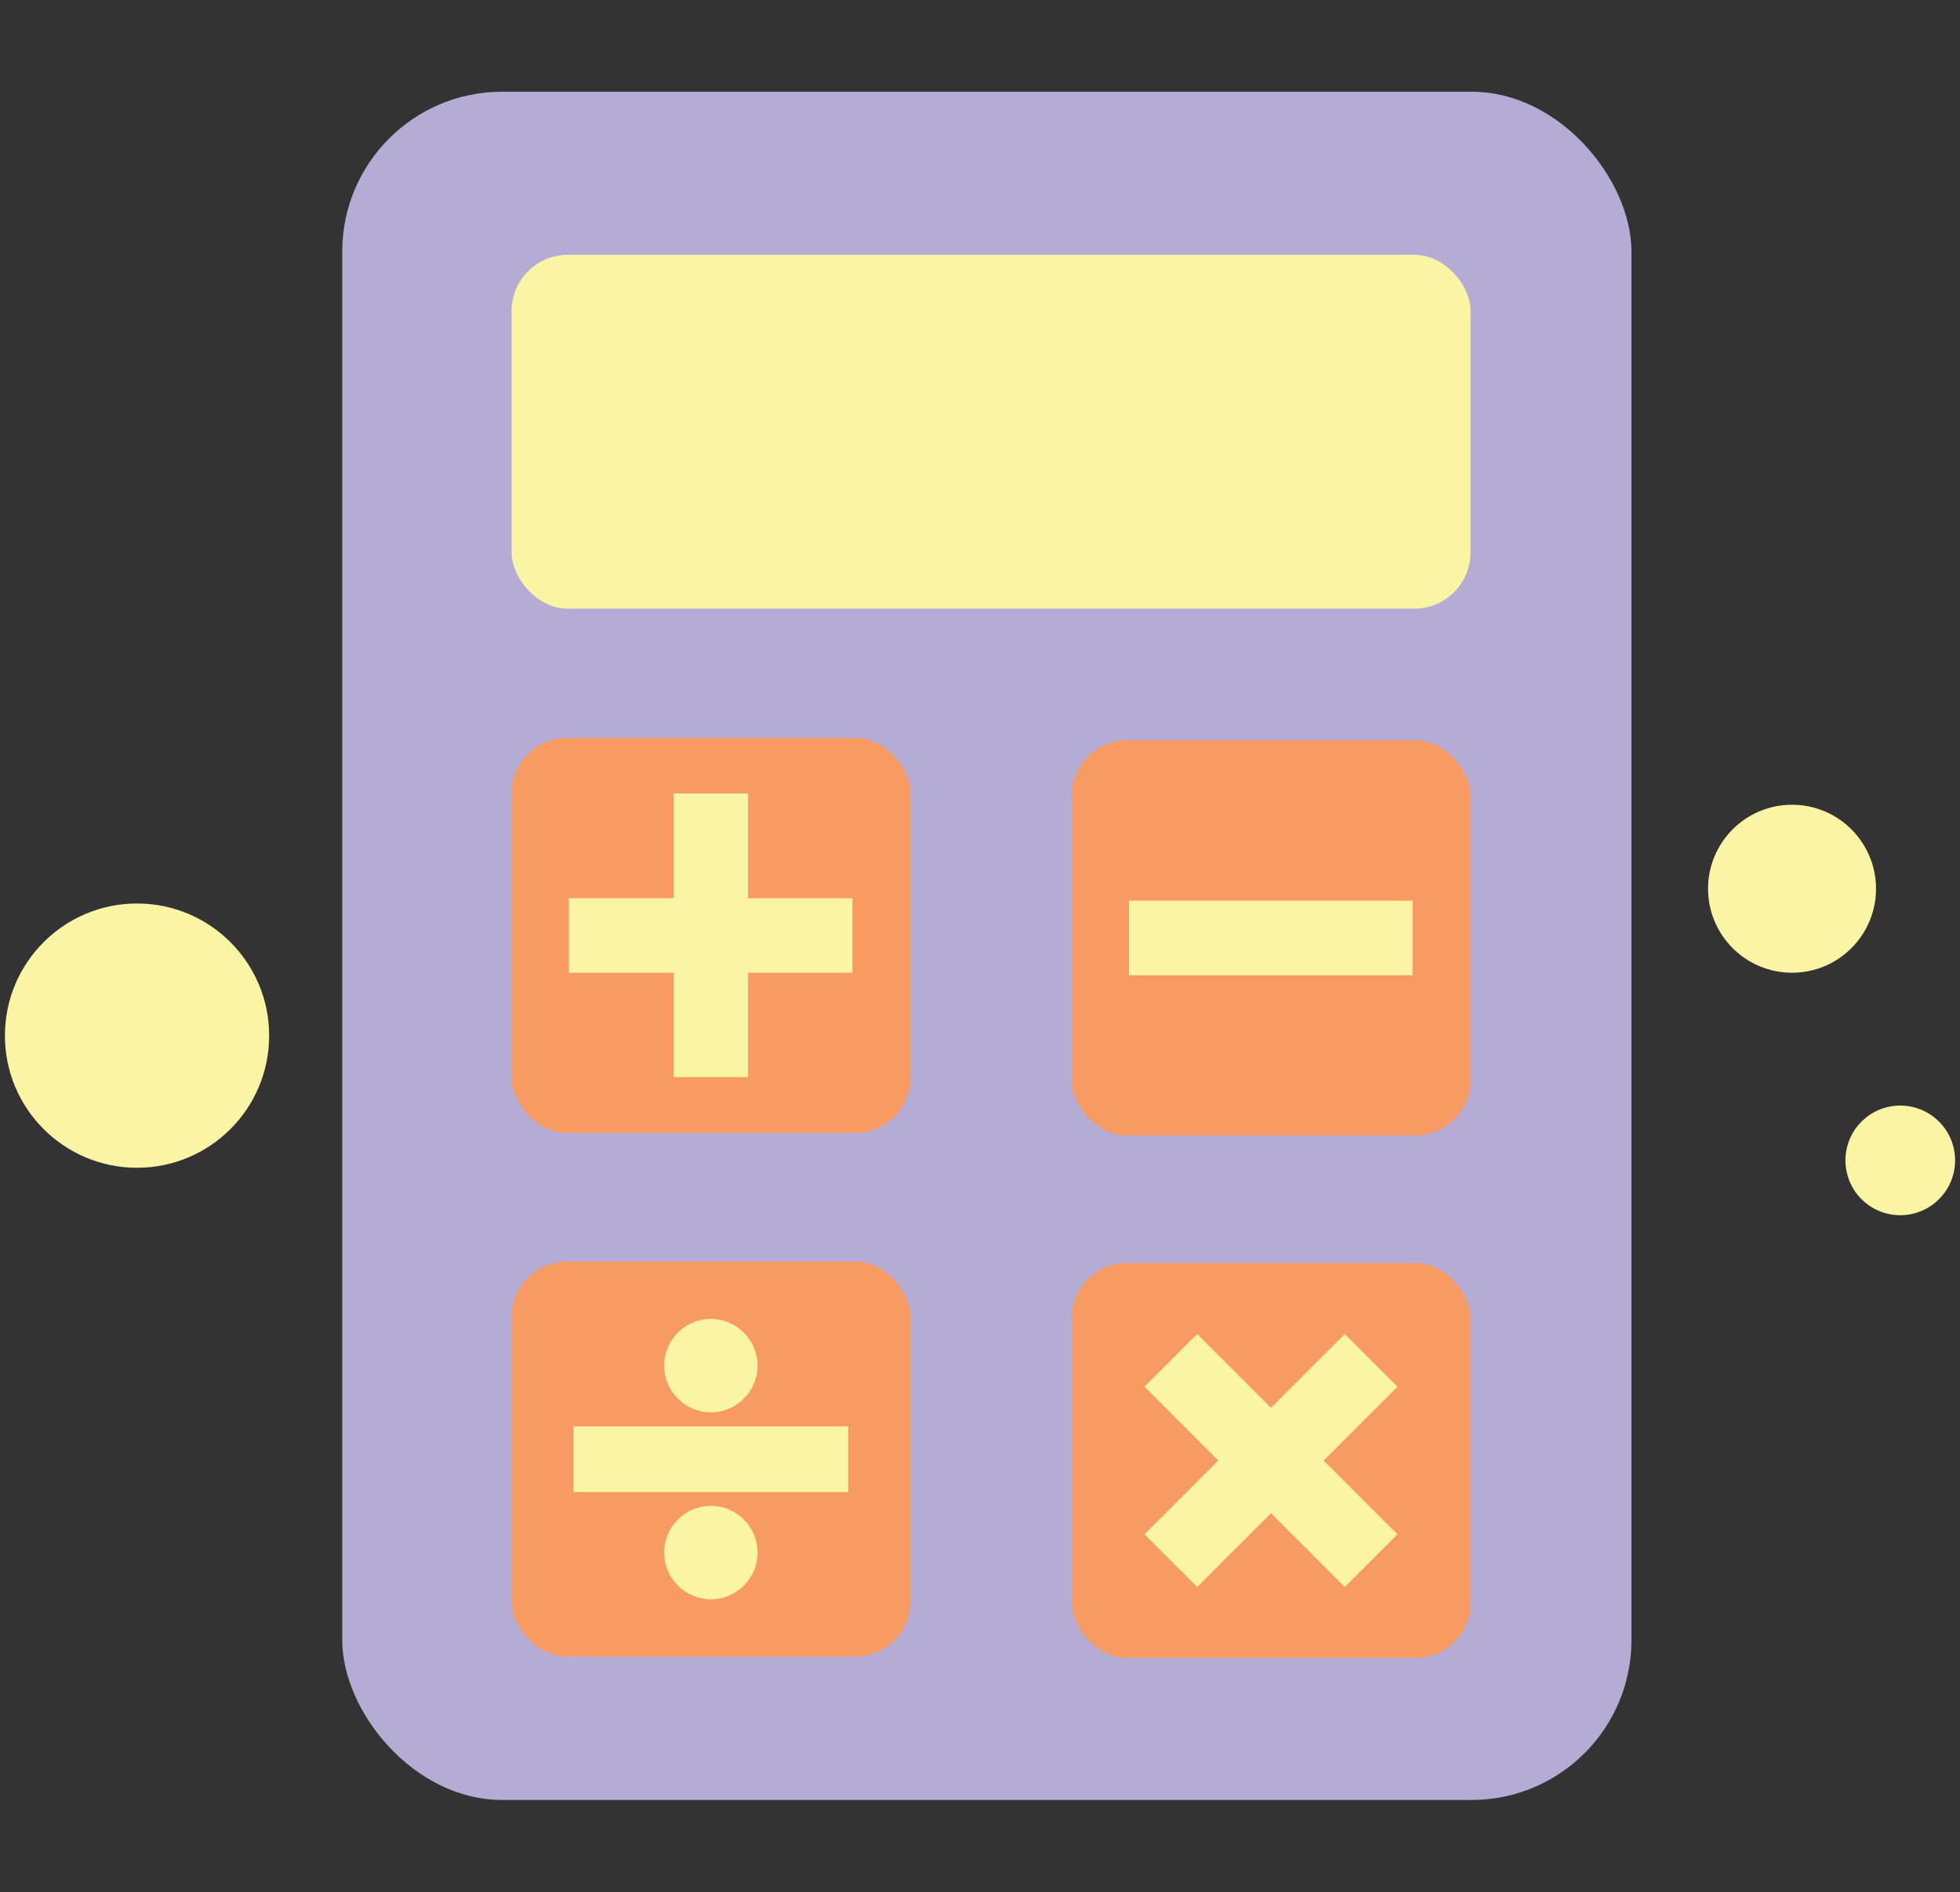 <?xml version="1.0" encoding="UTF-8"?><svg id="d" xmlns="http://www.w3.org/2000/svg" viewBox="0 0 557.8 538.4"><rect x="0" y="0" width="557.8" height="538.4" fill="#333333" stroke="none"/><defs><style>.e{fill:#f89b62;}.f{fill:#faf4a5;}.g{fill:#b4acd5;}</style></defs><rect class="g" x="97.4" y="26.1" width="366.9" height="486.1" rx="45.5" ry="45.5"/><rect class="f" x="145.6" y="72.5" width="272.9" height="100.7" rx="16" ry="16"/><rect class="e" x="145.6" y="210" width="113.5" height="112.4" rx="15.7" ry="15.7"/><rect class="f" x="165" y="258.7" width="74.5" height="15"/><path class="f" d="M242.6,276.8h-80.7v-21.2h80.7v21.2ZM168.1,270.6h68.4v-8.9h-68.4v8.9Z"/><rect class="f" x="165" y="258.7" width="74.5" height="15" transform="translate(-63.9 468.5) rotate(-90)"/><path class="f" d="M212.9,306.5h-21.2v-80.7h21.2v80.7ZM197.8,300.4h8.9v-68.4h-8.9v68.4Z"/><rect class="e" x="305" y="359.4" width="113.5" height="112.4" rx="15.7" ry="15.7"/><rect class="f" x="324.4" y="408.1" width="74.5" height="15" transform="translate(-187.9 377.5) rotate(-45)"/><path class="f" d="M340.7,451.6l-15-15,57-57,15,15-57,57ZM334.4,436.6l6.3,6.3,48.4-48.4-6.3-6.3-48.4,48.4Z"/><rect class="f" x="324.4" y="408.1" width="74.5" height="15" transform="translate(323.6 965.2) rotate(-135)"/><path class="f" d="M382.7,451.6l-57-57,15-15,57,57-15,15ZM334.4,394.5l48.4,48.4,6.3-6.3-48.4-48.4-6.3,6.3Z"/><rect class="e" x="305" y="210.7" width="113.5" height="112.4" rx="15.7" ry="15.7"/><rect class="f" x="324.4" y="259.4" width="74.5" height="15"/><path class="f" d="M402,277.5h-80.7v-21.2h80.7v21.2ZM327.5,271.3h68.4v-8.9h-68.4v8.9Z"/><rect class="e" x="145.6" y="359" width="113.5" height="112.4" rx="15.7" ry="15.7"/><rect class="f" x="165" y="407.7" width="74.5" height="15"/><path class="f" d="M241.4,424.6h-78.2v-18.7h78.2v18.7ZM166.9,420.9h70.9v-11.4h-70.9v11.4Z"/><circle class="f" cx="202.3" cy="388.7" r="10.2"/><path class="f" d="M202.3,401.9c-7.3,0-13.3-6-13.3-13.3s6-13.3,13.3-13.3,13.3,6,13.3,13.3-6,13.3-13.3,13.3ZM202.3,381.5c-3.9,0-7.2,3.2-7.2,7.2s3.2,7.2,7.2,7.2,7.2-3.2,7.2-7.2-3.2-7.2-7.2-7.2Z"/><circle class="f" cx="202.3" cy="441.8" r="10.2"/><path class="f" d="M202.3,455.1c-7.3,0-13.3-6-13.3-13.3s6-13.3,13.3-13.3,13.3,6,13.3,13.3-6,13.3-13.3,13.3ZM202.3,434.6c-3.9,0-7.2,3.2-7.2,7.2s3.2,7.2,7.2,7.2,7.2-3.2,7.2-7.2-3.2-7.2-7.2-7.2Z"/><circle class="f" cx="39" cy="294.7" r="37.6"/><circle class="f" cx="510" cy="252.9" r="23.9"/><circle class="f" cx="540.8" cy="330.2" r="15.6"/></svg>